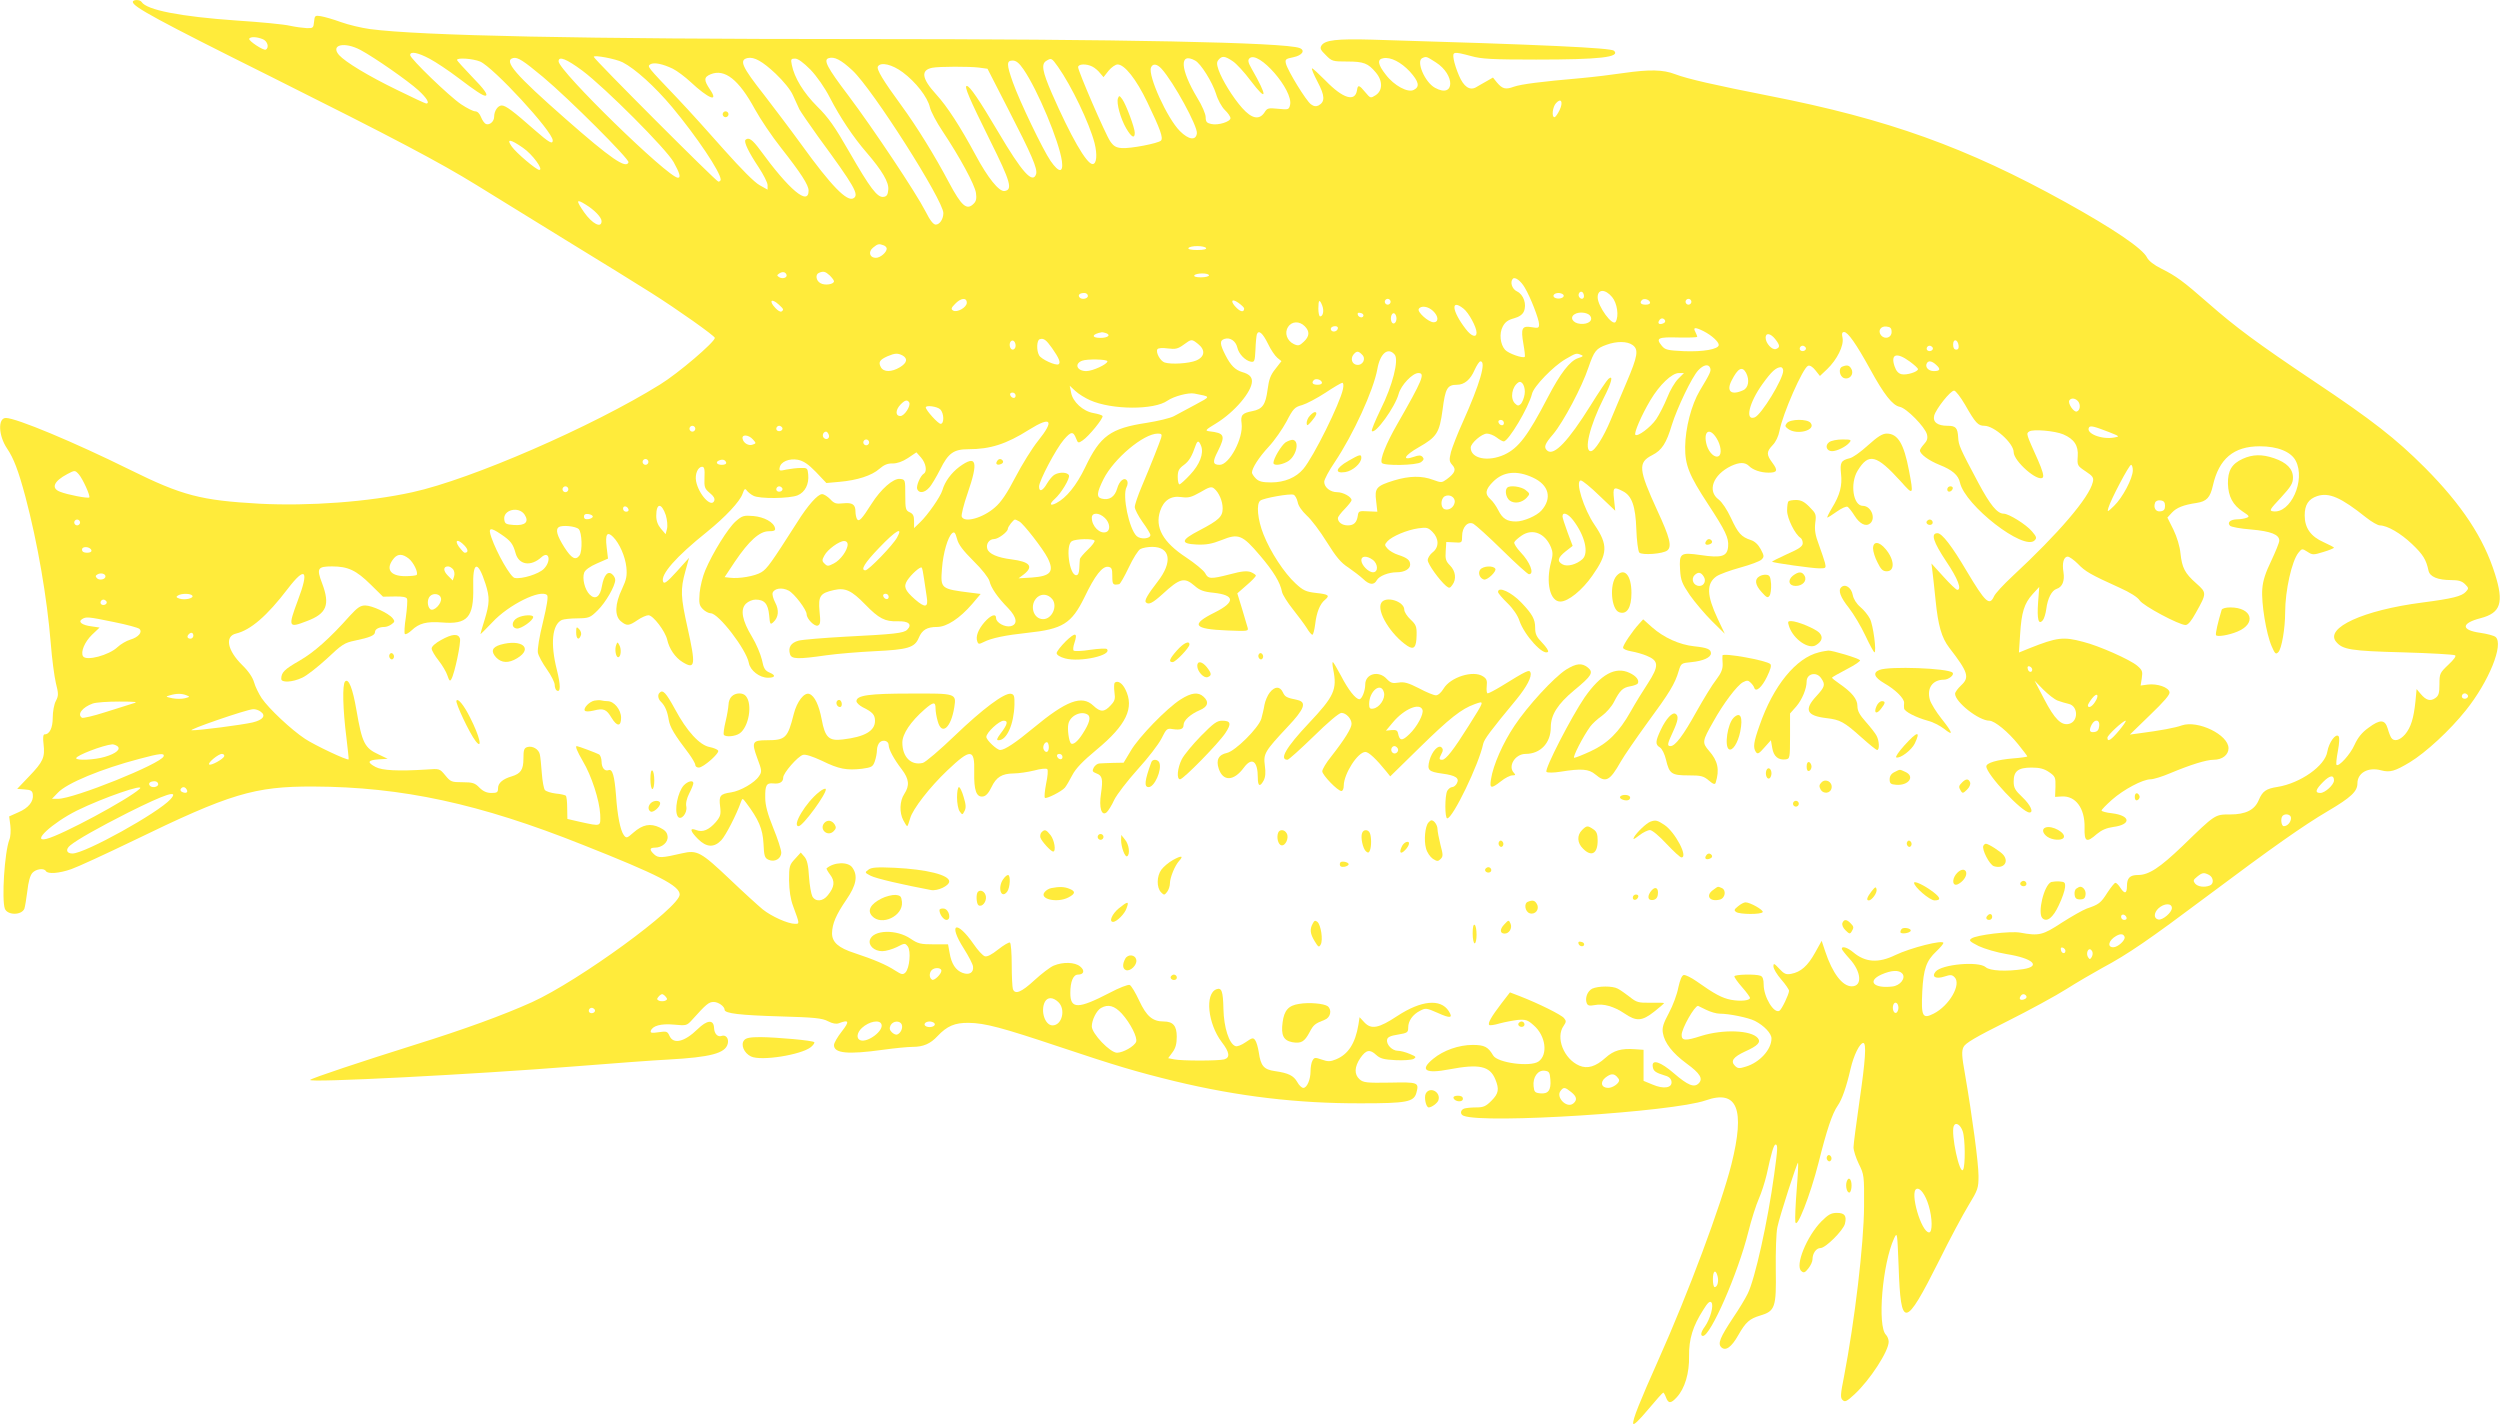 <?xml version="1.0" standalone="no"?>
<!DOCTYPE svg PUBLIC "-//W3C//DTD SVG 20010904//EN"
 "http://www.w3.org/TR/2001/REC-SVG-20010904/DTD/svg10.dtd">
<svg version="1.0" xmlns="http://www.w3.org/2000/svg"
 width="1280pt" height="730pt" viewBox="0 0 1280 730"
 preserveAspectRatio="xMidYMid meet">
<g transform="translate(0,730) scale(0.1,-0.1)"
fill="#ffeb3b" stroke="none">
<path d="M680 7290 c0 -24 124 -92 710 -384 634 -317 859 -436 1049 -553 58
-36 261 -161 451 -278 190 -116 390 -240 445 -275 133 -84 325 -220 325 -230
0 -21 -188 -182 -281 -239 -346 -215 -966 -485 -1267 -551 -226 -50 -530 -72
-783 -59 -301 17 -395 41 -664 174 -285 141 -582 265 -635 265 -42 0 -38 -91
6 -156 34 -50 58 -113 94 -247 63 -238 111 -518 130 -752 6 -77 18 -168 26
-202 14 -55 14 -65 0 -92 -9 -16 -16 -55 -16 -85 0 -53 -16 -86 -42 -86 -7 0
-9 -18 -5 -50 8 -68 -2 -90 -74 -165 l-61 -64 39 -3 c31 -2 39 -7 41 -26 5
-35 -22 -69 -74 -91 l-47 -21 6 -47 c3 -26 1 -58 -5 -72 -25 -65 -40 -308 -23
-354 14 -34 86 -34 100 1 3 9 10 50 15 90 5 46 14 80 26 93 18 20 59 26 69 9
10 -16 67 -12 130 10 32 11 173 76 314 144 500 243 623 280 926 279 453 -2
849 -87 1380 -299 384 -152 495 -209 495 -254 0 -66 -516 -442 -756 -551 -146
-66 -349 -140 -599 -218 -277 -87 -526 -170 -537 -180 -18 -16 839 28 1352 69
201 16 417 32 480 35 218 12 294 32 306 81 7 27 -10 48 -32 40 -19 -7 -37 11
-38 41 -2 44 -35 42 -85 -7 -67 -65 -123 -78 -143 -34 -11 24 -15 25 -56 19
-34 -5 -43 -4 -40 7 9 26 51 38 118 32 65 -6 66 -6 95 26 70 78 84 90 109 90
24 0 56 -23 56 -40 0 -19 81 -28 285 -34 176 -5 215 -9 245 -25 23 -12 42 -15
55 -10 52 20 56 10 15 -42 -22 -28 -40 -59 -40 -70 0 -42 70 -49 250 -24 58 8
127 15 153 15 54 0 91 16 127 55 49 52 89 69 160 68 83 -1 169 -24 465 -123
284 -95 394 -128 591 -176 324 -78 629 -114 953 -113 234 0 270 7 283 54 14
53 10 55 -135 52 -120 -2 -137 0 -156 17 -28 25 -27 63 4 109 30 43 49 46 82
15 20 -18 39 -23 98 -26 40 -2 81 1 92 6 16 10 14 12 -19 26 -21 9 -48 16 -61
16 -29 0 -60 32 -55 57 2 13 17 20 56 26 48 8 52 11 52 36 0 34 23 67 61 86
28 15 33 14 90 -11 66 -30 80 -27 56 10 -42 64 -141 54 -263 -26 -95 -63 -133
-70 -168 -33 l-25 27 -6 -39 c-16 -96 -53 -152 -115 -177 -29 -12 -41 -12 -73
-1 -34 12 -38 11 -47 -5 -6 -10 -10 -35 -10 -54 0 -43 -18 -86 -37 -86 -8 0
-22 13 -31 30 -19 33 -45 46 -115 56 -56 8 -72 26 -82 96 -4 26 -12 54 -19 63
-10 13 -15 12 -48 -11 -22 -15 -44 -24 -53 -20 -32 12 -59 95 -61 190 -2 91
-9 111 -36 101 -60 -23 -44 -176 27 -270 41 -53 44 -80 13 -89 -30 -8 -217 -8
-256 0 l-31 6 22 30 c16 21 22 44 22 80 0 56 -19 78 -67 78 -57 0 -88 27 -125
106 -19 41 -41 78 -49 81 -9 3 -55 -15 -102 -40 -162 -84 -202 -85 -202 -1 0
58 15 94 39 94 31 0 37 21 11 42 -27 22 -87 24 -135 4 -19 -8 -63 -42 -99 -75
-66 -61 -99 -75 -110 -45 -3 9 -6 65 -6 124 0 60 -4 111 -9 114 -5 3 -32 -13
-60 -35 -34 -27 -57 -39 -69 -35 -11 4 -36 31 -57 62 -88 127 -133 107 -50
-23 24 -38 46 -80 47 -92 4 -31 -20 -45 -54 -32 -35 13 -57 47 -66 102 l-8 44
-74 0 c-66 0 -80 3 -118 29 -72 49 -191 46 -208 -6 -9 -29 22 -58 63 -58 19 0
52 10 75 21 40 21 42 21 56 3 17 -24 9 -111 -12 -133 -13 -13 -20 -11 -53 10
-44 29 -110 57 -207 89 -84 27 -116 56 -116 102 1 49 21 95 73 171 51 74 61
123 31 165 -21 31 -94 29 -132 -4 -2 -1 6 -16 18 -32 26 -34 23 -63 -11 -105
-25 -33 -64 -36 -80 -6 -6 12 -14 57 -17 101 -3 57 -10 86 -23 101 l-19 22
-30 -33 c-28 -30 -30 -37 -30 -110 1 -52 7 -95 21 -132 34 -92 33 -90 10 -90
-37 0 -121 38 -166 74 -24 20 -99 88 -166 152 -151 143 -169 153 -247 135
-103 -24 -121 -25 -142 -6 -26 24 -25 35 3 35 37 0 69 28 65 58 -2 20 -13 32
-40 45 -48 23 -87 16 -135 -26 -33 -29 -36 -30 -49 -13 -18 25 -33 100 -40
204 -8 100 -18 136 -38 129 -20 -8 -36 13 -36 44 0 15 -6 31 -12 36 -12 7
-108 43 -115 43 -9 0 1 -25 31 -77 45 -75 85 -200 89 -272 2 -64 7 -63 -103
-39 l-65 15 -1 56 c0 31 -3 59 -7 63 -3 3 -26 9 -51 11 -25 3 -50 11 -56 18
-6 7 -13 46 -16 87 -3 40 -7 83 -10 95 -5 27 -38 46 -64 38 -17 -5 -20 -15
-20 -59 0 -57 -14 -77 -60 -91 -45 -13 -70 -34 -70 -60 0 -22 -5 -25 -34 -25
-23 0 -42 8 -61 27 -23 24 -35 28 -87 28 -56 0 -61 2 -88 35 -29 35 -29 35
-97 30 -143 -9 -227 -5 -260 13 -45 24 -41 35 15 39 l47 3 -46 22 c-72 33 -85
58 -114 227 -19 111 -40 165 -58 147 -15 -15 -12 -141 7 -291 7 -58 12 -106
11 -108 -6 -7 -173 72 -223 105 -71 47 -185 154 -222 208 -15 23 -33 59 -39
81 -7 25 -28 57 -61 89 -76 75 -90 147 -32 161 75 18 159 90 265 229 91 119
111 97 52 -59 -51 -137 -49 -143 46 -106 102 38 120 83 78 194 -29 76 -23 86
51 86 82 0 124 -20 198 -93 l63 -62 59 1 c41 1 61 -3 64 -12 3 -8 0 -50 -6
-94 -7 -43 -9 -83 -5 -86 4 -4 20 5 35 19 38 36 76 46 155 40 130 -11 163 26
160 179 -4 135 23 143 63 18 22 -69 21 -99 -5 -184 -12 -37 -21 -70 -21 -72 0
-3 27 25 61 60 83 90 248 171 280 139 7 -7 -1 -55 -21 -138 -19 -76 -29 -140
-26 -157 3 -16 24 -54 46 -85 22 -31 40 -67 40 -79 0 -13 5 -26 10 -29 21 -13
21 26 1 106 -34 134 -24 232 26 255 10 4 46 8 80 8 58 1 65 3 103 41 41 40 90
125 90 156 0 9 -7 22 -16 29 -22 19 -42 -5 -52 -60 -9 -56 -34 -73 -63 -44
-25 25 -39 82 -28 112 5 14 30 32 65 47 l57 25 -7 59 c-8 67 3 82 33 52 33
-33 62 -100 68 -155 4 -43 1 -62 -22 -111 -37 -77 -39 -139 -6 -166 30 -25 41
-24 85 6 20 14 46 25 56 25 24 0 86 -82 96 -125 10 -46 41 -92 79 -115 65 -40
68 -16 25 177 -35 157 -37 195 -11 288 l19 69 -63 -70 c-50 -55 -65 -66 -70
-52 -14 36 65 127 225 255 95 77 168 155 182 195 9 26 13 29 22 16 6 -8 21
-20 33 -26 30 -17 186 -15 227 2 38 16 59 57 54 107 -3 32 -5 34 -38 33 -19 0
-52 -4 -73 -8 -35 -8 -39 -7 -35 10 5 30 48 48 93 40 29 -6 53 -22 93 -63 l53
-56 67 6 c91 8 166 32 205 67 23 20 42 28 67 27 23 0 50 9 79 28 l43 29 24
-27 c25 -29 32 -71 14 -82 -18 -11 -40 -63 -34 -79 9 -23 37 -20 61 7 12 12
37 55 57 94 41 83 69 103 144 103 112 0 194 26 311 100 114 71 131 49 46 -57
-30 -37 -82 -121 -116 -186 -43 -83 -74 -129 -105 -155 -61 -54 -157 -81 -170
-47 -3 8 10 62 30 119 57 165 46 200 -42 136 -42 -32 -74 -75 -87 -120 -10
-34 -76 -128 -114 -164 l-31 -30 0 36 c0 27 -5 37 -22 45 -21 9 -23 17 -23 89
0 78 0 79 -27 82 -34 4 -98 -52 -146 -128 -50 -79 -64 -93 -74 -78 -4 7 -8 24
-8 39 0 36 -16 47 -63 42 -36 -4 -46 -1 -66 21 -14 14 -32 26 -42 26 -22 0
-73 -57 -128 -145 -131 -205 -153 -237 -183 -255 -33 -20 -114 -34 -161 -28
l-27 3 53 80 c72 106 126 155 173 155 28 0 35 4 32 16 -6 30 -55 57 -111 62
-49 4 -57 2 -91 -28 -39 -35 -117 -160 -155 -250 -13 -30 -26 -83 -29 -116 -4
-53 -2 -64 17 -83 11 -11 29 -21 40 -21 40 0 182 -185 195 -254 7 -39 55 -76
98 -76 37 0 42 12 9 26 -24 10 -31 21 -40 66 -7 29 -29 82 -51 118 -50 83 -61
139 -31 169 12 12 34 21 49 21 46 0 64 -21 70 -79 4 -49 6 -51 22 -36 26 24
30 61 9 100 -10 19 -16 41 -13 50 9 23 48 29 82 11 29 -15 92 -98 92 -121 0
-23 40 -64 57 -58 13 5 15 17 9 73 -7 79 3 93 74 109 58 13 90 -2 160 -74 70
-72 101 -88 166 -86 56 2 76 -16 49 -43 -18 -18 -64 -23 -320 -36 -109 -6
-216 -15 -236 -20 -40 -11 -55 -35 -44 -70 8 -25 40 -26 186 -5 57 8 169 17
249 21 168 8 203 18 224 68 17 41 42 56 94 56 49 0 116 44 179 117 l44 52 -48
6 c-158 20 -158 20 -150 125 6 80 30 161 52 180 11 9 16 4 25 -29 7 -29 31
-60 84 -113 45 -44 77 -86 82 -103 8 -35 41 -83 96 -139 45 -47 50 -83 13 -92
-29 -7 -75 18 -75 41 0 26 -27 16 -59 -20 -33 -38 -47 -75 -37 -100 5 -14 9
-14 33 -2 39 20 111 35 224 47 180 19 225 47 291 181 54 113 92 161 122 157
18 -3 21 -10 21 -48 0 -43 3 -47 35 -41 5 0 27 39 49 85 22 47 49 90 60 95 11
6 38 11 60 11 94 0 106 -78 28 -178 -51 -66 -69 -97 -60 -106 14 -14 34 -4 85
42 89 82 112 88 164 43 26 -23 46 -31 98 -36 109 -12 112 -47 7 -100 -127 -63
-112 -86 63 -93 103 -4 109 -4 104 14 -3 11 -16 54 -29 98 l-24 78 48 42 c26
22 47 44 47 49 0 4 -12 12 -26 18 -20 7 -46 5 -105 -11 -101 -26 -113 -25
-129 6 -8 14 -52 50 -97 80 -119 78 -161 154 -133 238 18 54 55 79 108 71 36
-5 50 -2 98 25 45 27 57 30 70 19 25 -20 44 -65 44 -102 0 -42 -19 -60 -118
-112 -97 -50 -100 -69 -15 -73 49 -2 77 3 128 23 86 35 106 27 196 -79 69 -81
104 -138 113 -187 3 -14 28 -54 56 -89 27 -34 59 -77 71 -96 11 -19 24 -34 28
-34 5 0 11 25 15 56 7 59 24 102 50 123 26 22 19 28 -45 35 -53 6 -67 13 -105
48 -59 54 -130 163 -165 252 -30 75 -38 157 -16 173 17 13 152 37 170 30 8 -3
17 -20 21 -37 3 -20 22 -46 46 -69 23 -20 69 -81 103 -136 48 -77 73 -107 111
-131 26 -18 60 -44 75 -58 32 -31 56 -33 70 -7 12 22 60 41 103 41 39 0 68 17
68 39 0 23 -15 35 -61 50 -20 6 -45 21 -54 31 -17 19 -17 21 -1 39 23 25 100
58 158 66 42 6 50 4 72 -18 34 -34 35 -79 1 -105 -14 -11 -25 -29 -25 -40 0
-20 60 -103 94 -132 16 -13 20 -12 32 5 22 29 17 71 -12 100 -21 21 -25 33
-22 73 l3 47 41 -2 c39 -3 40 -2 40 32 0 46 29 78 58 63 11 -6 78 -66 147
-134 69 -68 131 -124 137 -124 30 0 6 62 -43 113 -20 21 -34 44 -32 50 2 7 19
22 38 35 56 38 120 12 150 -60 10 -24 10 -40 1 -74 -29 -106 -6 -204 47 -204
40 0 112 58 164 133 79 112 81 157 11 260 -55 80 -101 227 -70 227 8 0 51 -35
95 -78 l81 -77 -6 57 c-7 64 -3 68 45 43 46 -23 65 -76 69 -195 2 -58 9 -111
15 -119 13 -15 123 -7 144 11 24 20 13 65 -52 205 -96 210 -100 245 -25 283
49 25 72 61 100 155 27 86 102 244 135 279 27 29 53 34 61 12 6 -15 0 -28 -53
-116 -43 -72 -74 -192 -75 -288 -1 -93 20 -145 117 -293 89 -136 107 -173 103
-217 -4 -51 -33 -60 -140 -44 -105 15 -111 10 -106 -75 3 -54 10 -71 50 -130
26 -37 77 -97 113 -133 l66 -65 -36 76 c-57 121 -59 181 -7 218 16 11 71 31
122 45 51 14 100 32 109 41 14 14 14 19 -4 53 -13 24 -31 41 -51 47 -48 16
-65 34 -101 112 -20 43 -46 82 -63 95 -60 44 -30 127 63 172 43 20 71 20 91 1
20 -21 61 -35 101 -35 45 0 49 11 20 50 -32 43 -31 57 1 91 16 16 30 46 35 73
16 87 120 323 146 333 9 4 24 -5 38 -23 l23 -29 37 35 c51 49 86 120 79 159
-5 23 -3 31 8 31 19 0 62 -61 133 -190 71 -130 115 -186 152 -193 35 -7 129
-103 139 -141 5 -20 1 -33 -15 -50 -11 -12 -21 -27 -21 -32 0 -19 45 -52 100
-74 66 -26 97 -53 105 -91 26 -117 327 -351 382 -296 12 12 11 18 -13 46 -29
35 -119 91 -145 91 -33 0 -69 44 -130 158 -95 178 -101 193 -103 231 -3 51
-12 61 -55 61 -51 0 -76 19 -68 52 9 34 83 128 102 128 8 0 33 -33 56 -72 54
-95 67 -108 99 -108 50 0 150 -89 150 -135 0 -46 124 -155 149 -130 7 7 -2 38
-25 90 -61 136 -61 135 -44 146 19 13 132 3 174 -15 56 -24 78 -58 74 -112 -3
-47 -2 -49 40 -77 38 -25 43 -33 37 -56 -18 -78 -174 -261 -412 -482 -45 -42
-88 -88 -94 -103 -23 -50 -44 -30 -139 129 -76 129 -127 195 -150 195 -36 0
-22 -44 45 -145 59 -87 81 -145 56 -145 -5 0 -37 30 -71 68 l-61 67 5 -40 c3
-22 10 -88 16 -147 13 -131 31 -193 70 -244 98 -127 105 -152 61 -193 -17 -16
-31 -35 -31 -43 0 -42 121 -138 176 -138 27 -1 95 -56 148 -122 25 -31 46 -59
46 -61 0 -2 -33 -7 -73 -10 -82 -7 -137 -23 -137 -41 0 -40 183 -236 221 -236
23 0 5 39 -36 78 -38 36 -45 48 -45 81 0 53 23 71 92 71 41 0 64 -6 89 -23 32
-22 34 -27 33 -75 l-2 -52 33 2 c72 5 120 -60 118 -159 -2 -74 10 -80 63 -33
24 20 49 31 84 36 93 12 90 58 -6 70 -30 3 -54 10 -54 14 0 5 24 29 53 55 60
53 158 105 198 105 15 0 60 14 100 31 105 44 186 69 223 69 44 0 76 25 76 59
0 69 -157 145 -239 117 -33 -12 -106 -26 -221 -41 l-45 -6 103 100 c72 69 103
105 100 117 -4 25 -63 45 -111 39 l-37 -5 6 38 c5 34 3 41 -24 64 -37 31 -196
102 -277 122 -101 27 -133 23 -274 -33 l-54 -22 6 93 c7 114 21 158 64 206
l34 37 -6 -80 c-6 -86 2 -117 24 -91 7 8 15 35 18 58 7 55 28 95 53 103 29 9
42 41 35 85 -8 47 1 80 22 80 8 0 32 -17 52 -37 37 -39 65 -55 213 -122 54
-24 93 -49 103 -65 18 -28 202 -126 235 -126 13 0 30 21 53 63 56 100 56 102
2 150 -59 52 -73 80 -81 154 -3 34 -18 84 -36 121 l-31 62 23 25 c24 26 59 40
127 50 51 8 69 27 83 89 31 137 106 201 240 201 92 0 160 -28 184 -74 52 -99
-26 -272 -116 -259 -21 3 -17 9 40 70 52 57 62 73 62 103 0 44 -32 77 -97 99
-61 21 -109 20 -160 -3 -57 -26 -77 -61 -76 -128 2 -65 25 -109 77 -143 32
-21 35 -25 19 -31 -10 -4 -32 -8 -50 -8 -35 -1 -51 -17 -35 -33 6 -6 54 -15
108 -19 101 -9 144 -26 144 -57 0 -10 -19 -56 -41 -103 -29 -60 -43 -101 -46
-144 -6 -72 20 -230 48 -294 17 -39 21 -43 34 -30 17 17 35 121 35 204 0 111
34 263 68 305 18 22 19 22 46 5 26 -17 30 -17 82 -1 30 9 54 19 54 22 0 2 -24
15 -53 28 -66 29 -97 73 -97 137 0 54 19 84 64 99 61 20 122 -7 251 -110 28
-22 59 -40 70 -40 39 -1 106 -40 164 -95 57 -54 73 -80 85 -137 7 -31 47 -48
117 -48 36 0 54 -5 70 -21 19 -19 20 -22 4 -39 -21 -23 -69 -35 -223 -55 -302
-39 -500 -130 -441 -201 33 -40 75 -47 341 -54 141 -4 261 -11 268 -15 7 -4
-6 -22 -35 -49 -43 -41 -45 -45 -45 -99 0 -46 -4 -59 -21 -71 -26 -18 -47 -12
-75 21 l-21 25 -6 -64 c-9 -86 -23 -132 -53 -168 -27 -31 -57 -39 -71 -17 -4
6 -13 28 -18 47 -14 47 -39 48 -98 4 -35 -25 -55 -51 -72 -88 -21 -48 -81
-114 -92 -102 -3 3 0 35 7 71 8 44 9 70 3 76 -15 15 -49 -33 -57 -79 -11 -73
-138 -162 -255 -181 -59 -9 -77 -22 -96 -67 -21 -51 -67 -74 -147 -74 -78 0
-75 2 -243 -161 -117 -112 -173 -149 -228 -149 -42 0 -57 -15 -57 -57 0 -39
-12 -42 -34 -8 -9 14 -20 25 -25 25 -5 0 -23 -23 -41 -50 -34 -54 -44 -61
-106 -82 -21 -8 -79 -41 -129 -73 -96 -63 -115 -68 -212 -50 -50 9 -225 -12
-249 -30 -15 -10 -10 -15 37 -39 30 -14 94 -33 143 -41 133 -21 179 -62 85
-77 -88 -13 -171 -9 -192 10 -36 32 -226 15 -257 -23 -22 -27 2 -39 45 -25 31
10 39 10 52 -3 37 -36 -26 -146 -107 -187 -57 -29 -64 -14 -58 113 6 117 21
158 72 206 20 19 36 38 36 43 0 18 -169 -25 -246 -62 -86 -42 -153 -38 -215
14 -30 25 -59 34 -59 18 0 -4 18 -27 39 -50 61 -66 68 -142 12 -142 -48 0 -99
67 -136 179 l-18 54 -34 -61 c-37 -67 -73 -99 -122 -108 -26 -5 -36 -1 -61 26
-26 28 -30 30 -30 12 0 -12 18 -42 40 -67 22 -25 40 -52 40 -58 -1 -19 -37
-94 -49 -102 -28 -17 -81 70 -81 134 0 26 -5 41 -16 45 -25 10 -134 7 -134 -3
0 -6 18 -31 40 -56 22 -25 40 -50 40 -54 0 -14 -48 -19 -97 -10 -46 9 -84 29
-177 95 -27 19 -56 33 -65 32 -10 -2 -19 -24 -28 -64 -6 -34 -28 -93 -48 -130
-29 -54 -36 -76 -31 -103 8 -50 49 -103 121 -156 70 -51 86 -78 62 -102 -23
-23 -55 -10 -127 52 -68 59 -114 74 -108 34 3 -23 14 -31 63 -46 20 -5 31 -16
33 -30 5 -33 -39 -41 -97 -16 l-46 19 0 79 0 80 -45 3 c-69 5 -108 -6 -150
-44 -50 -45 -92 -58 -134 -40 -79 34 -123 144 -80 204 13 19 14 25 2 39 -13
17 -130 75 -225 112 l-52 20 -44 -57 c-51 -67 -71 -101 -62 -110 3 -3 27 0 53
8 26 7 68 15 93 18 41 3 51 0 82 -28 61 -53 74 -150 24 -185 -42 -29 -210 -7
-232 31 -26 44 -44 54 -105 54 -71 0 -150 -28 -202 -71 -71 -58 -41 -78 83
-54 153 29 207 17 235 -51 21 -51 17 -73 -20 -110 -29 -29 -41 -34 -79 -34
-25 0 -52 -3 -61 -6 -20 -8 -21 -30 -2 -37 108 -42 1071 20 1239 79 162 57
203 -43 132 -327 -53 -210 -221 -660 -375 -1004 -95 -213 -132 -305 -128 -324
2 -10 29 16 76 72 40 48 75 87 78 87 2 0 9 -11 14 -25 12 -32 25 -32 55 1 41
44 65 124 63 211 -1 87 19 153 73 237 22 36 33 46 41 38 14 -14 -5 -84 -33
-124 -21 -28 -24 -48 -10 -48 39 0 179 319 232 531 16 65 41 142 54 171 13 29
31 85 40 123 25 116 37 155 46 155 12 0 11 -22 -7 -152 -33 -243 -99 -539
-136 -612 -11 -23 -44 -78 -74 -122 -68 -103 -80 -133 -61 -152 22 -21 52 0
87 62 38 67 58 84 111 100 78 23 84 42 81 235 -1 93 2 190 8 217 12 59 102
336 106 331 2 -2 -1 -65 -7 -139 -6 -75 -9 -148 -7 -163 5 -47 76 133 119 302
42 168 70 252 98 292 22 31 45 97 66 189 16 69 47 132 65 132 17 0 11 -89 -20
-301 -16 -112 -30 -217 -30 -233 0 -16 12 -54 27 -85 27 -54 28 -61 27 -216
-1 -195 -48 -589 -103 -875 -18 -89 -19 -107 -7 -118 12 -12 21 -8 61 29 79
73 175 221 175 269 0 12 -6 28 -14 36 -45 45 -18 365 42 494 16 34 16 31 23
-145 11 -321 32 -318 207 30 54 110 123 238 151 284 48 79 51 88 51 150 0 66
-32 305 -69 520 -17 94 -18 119 -8 140 9 20 62 51 222 131 116 58 253 133 305
166 52 33 136 82 185 109 131 70 237 143 540 370 326 244 489 359 615 433 117
69 150 100 150 141 0 54 55 85 121 67 46 -12 70 -5 147 41 82 50 205 163 287
266 118 147 196 339 152 376 -9 7 -44 16 -78 21 -100 14 -99 49 2 75 103 27
120 79 73 227 -57 183 -170 354 -359 544 -147 147 -269 243 -569 443 -291 195
-401 277 -540 399 -130 114 -165 139 -239 176 -39 19 -66 41 -74 57 -22 46
-171 147 -418 284 -508 281 -907 425 -1520 545 -274 54 -415 86 -478 110 -62
24 -132 25 -265 6 -53 -8 -151 -20 -217 -26 -207 -18 -306 -31 -344 -44 -43
-16 -59 -11 -87 22 l-20 25 -33 -19 c-19 -11 -43 -24 -54 -31 -32 -18 -63 3
-87 60 -12 27 -24 65 -27 83 -7 41 -2 41 89 17 52 -15 108 -18 333 -18 326 0
432 12 399 45 -15 15 -354 31 -1239 57 -181 5 -241 -2 -259 -30 -9 -14 -5 -23
22 -49 31 -32 36 -33 110 -33 84 0 107 -9 146 -56 36 -42 36 -92 0 -116 -27
-17 -27 -17 -54 15 -31 38 -38 39 -42 11 -9 -63 -72 -44 -161 48 -34 34 -65
63 -69 63 -5 0 8 -31 28 -69 38 -72 39 -102 5 -121 -13 -6 -24 -5 -39 6 -24
17 -118 170 -128 208 -5 22 -2 25 38 33 45 9 63 35 32 47 -74 29 -917 46
-2264 46 -1406 0 -2236 17 -2495 51 -44 6 -111 22 -150 36 -38 14 -84 27 -102
30 -30 5 -32 3 -35 -28 -3 -32 -5 -34 -38 -33 -19 1 -57 6 -85 12 -27 7 -151
19 -275 27 -287 20 -460 54 -485 95 -8 13 -45 13 -45 0z m664 -190 c25 -9 36
-43 17 -54 -11 -7 -91 46 -85 56 7 11 37 10 68 -2z m502 -56 c71 -38 242 -157
297 -207 43 -40 59 -67 39 -67 -4 0 -71 31 -150 70 -148 72 -263 142 -296 178
-46 53 27 70 110 26z m354 -45 c32 -17 98 -61 148 -99 84 -64 124 -90 136 -90
19 0 -3 32 -69 99 -41 43 -75 80 -75 84 0 13 81 7 118 -8 68 -29 372 -358 372
-404 0 -22 -20 -10 -91 52 -111 98 -150 127 -170 127 -20 0 -39 -28 -39 -58 0
-24 -23 -44 -42 -37 -7 3 -19 19 -25 35 -7 18 -18 30 -30 30 -10 0 -42 16 -72
36 -61 41 -261 234 -261 252 0 21 40 13 100 -19z m580 -93 c135 -113 443 -421
438 -437 -12 -35 -90 18 -323 223 -256 225 -320 298 -267 311 23 5 51 -13 152
-97z m408 75 c64 -33 164 -123 253 -229 125 -150 249 -334 249 -372 0 -5 -6
-10 -12 -10 -11 0 -638 628 -638 639 0 11 112 -10 148 -28z m783 -58 c40 -38
77 -83 89 -111 12 -26 27 -58 33 -72 7 -13 50 -76 96 -140 187 -255 211 -297
181 -315 -33 -20 -114 63 -267 275 -58 80 -144 193 -190 253 -115 146 -130
180 -85 190 33 7 76 -17 143 -80z m394 16 c103 -96 465 -665 465 -730 0 -31
-19 -59 -39 -59 -12 0 -29 21 -52 67 -49 96 -267 423 -397 596 -107 141 -127
180 -100 189 29 10 64 -8 123 -63z m1946 48 c19 -12 61 -58 93 -101 85 -112
87 -82 5 61 -19 33 -21 45 -12 54 45 45 227 -164 208 -239 -6 -24 -9 -24 -61
-19 -50 5 -56 4 -70 -19 -27 -40 -65 -32 -114 23 -48 54 -102 142 -121 195
-10 30 -10 40 0 52 18 21 32 20 72 -7z m907 -53 c46 -51 53 -78 21 -94 -30
-17 -102 22 -144 78 -41 52 -45 79 -12 84 37 7 90 -20 135 -68z m133 47 c101
-64 98 -186 -3 -131 -53 28 -100 139 -65 153 20 9 21 8 68 -22z m-4369 -43
c116 -87 428 -399 467 -468 31 -56 38 -80 22 -80 -50 0 -611 547 -611 596 0
29 41 12 122 -48z m1168 5 c33 -35 73 -92 99 -143 52 -101 121 -204 187 -280
81 -94 116 -154 112 -191 -2 -26 -8 -35 -24 -37 -32 -5 -69 45 -175 229 -75
131 -108 178 -165 234 -70 70 -117 147 -130 213 -6 29 -4 32 17 32 15 0 42
-20 79 -57z m1267 15 c69 -98 160 -287 187 -390 15 -60 11 -108 -10 -108 -31
0 -112 142 -208 361 -50 115 -56 152 -28 168 25 15 26 15 59 -31z m702 32 c29
-15 88 -110 107 -170 9 -31 29 -67 45 -83 16 -15 29 -34 29 -42 0 -18 -63 -38
-98 -30 -23 5 -29 11 -29 35 0 16 -18 59 -43 99 -88 147 -93 236 -11 191z
m-878 -46 c72 -105 182 -368 196 -469 8 -61 -15 -61 -58 1 -40 58 -159 306
-193 402 -33 93 -33 112 -1 112 17 0 33 -12 56 -46z m-1796 4 c22 -11 63 -42
90 -67 93 -87 147 -108 100 -39 -32 48 -32 63 4 78 72 29 144 -28 226 -179 28
-51 88 -140 134 -198 102 -130 141 -190 141 -219 0 -80 -99 3 -249 209 -39 53
-58 66 -74 51 -10 -10 17 -65 67 -140 25 -38 46 -79 46 -92 l0 -23 -41 23
c-26 14 -95 84 -178 177 -75 85 -183 205 -241 266 -160 168 -157 164 -140 176
19 11 63 2 115 -23z m1177 -18 c67 -50 127 -127 139 -179 5 -22 34 -77 65
-123 88 -132 165 -274 171 -316 4 -28 1 -43 -12 -55 -35 -36 -62 -12 -126 108
-73 138 -165 287 -244 395 -93 127 -129 186 -120 200 15 24 73 10 127 -30z
m971 29 c12 -6 30 -21 39 -33 l18 -21 26 33 c14 17 35 32 46 32 36 0 96 -76
152 -193 67 -139 83 -184 70 -197 -14 -14 -158 -42 -201 -38 -29 2 -42 10 -59
35 -25 37 -164 358 -164 379 0 17 42 19 73 3z m354 -11 c61 -67 186 -295 181
-331 -5 -38 -42 -33 -87 12 -65 65 -164 283 -148 325 9 22 30 20 54 -6z m-935
6 l44 -6 106 -207 c120 -233 151 -305 143 -332 -17 -53 -72 8 -194 215 -97
164 -146 236 -161 236 -15 0 12 -63 119 -279 106 -213 117 -253 74 -259 -28
-4 -86 68 -149 186 -76 141 -144 247 -201 309 -74 81 -80 124 -20 136 36 7
191 7 239 1z m2973 -218 c-10 -20 -21 -36 -26 -36 -16 0 -10 53 8 72 26 29 38
6 18 -36z m-5307 -193 c48 -33 107 -113 83 -113 -15 0 -118 87 -141 120 -29
41 -8 39 58 -7z m320 -290 c46 -28 82 -66 82 -85 0 -39 -48 -14 -90 46 -42 61
-40 69 8 39z m1526 -209 c9 -3 16 -11 16 -17 0 -19 -33 -47 -55 -47 -33 0 -41
31 -15 52 24 20 31 21 54 12z m1651 -14 c4 -6 -13 -10 -45 -10 -32 0 -49 4
-45 10 3 6 24 10 45 10 21 0 42 -4 45 -10z m-2148 -137 c5 -15 -21 -23 -38
-12 -12 8 -12 10 1 19 17 11 32 8 37 -7z m221 -3 c12 -12 22 -25 22 -30 0 -16
-47 -23 -69 -10 -23 12 -28 45 -8 53 23 10 33 7 55 -13z m1942 0 c0 -5 -18
-10 -41 -10 -24 0 -38 4 -34 10 3 6 22 10 41 10 19 0 34 -4 34 -10z m1617 -63
c29 -48 73 -162 73 -187 0 -20 -4 -21 -39 -15 -49 8 -55 -6 -41 -87 6 -33 9
-62 7 -65 -10 -9 -84 17 -101 36 -25 28 -31 83 -12 119 12 23 27 34 57 42 26
7 44 19 51 35 16 36 -1 87 -35 103 -26 12 -37 49 -21 65 11 11 41 -11 61 -46z
m303 -43 c0 -16 -16 -19 -25 -4 -8 13 4 32 16 25 5 -4 9 -13 9 -21z m144 -5
c26 -31 36 -98 18 -127 -16 -24 -92 80 -92 126 0 43 39 43 74 1z m-2684 6 c0
-16 -35 -21 -44 -6 -8 12 4 21 26 21 10 0 18 -7 18 -15z m2435 5 c8 -13 -20
-24 -41 -16 -20 8 -9 26 16 26 10 0 22 -5 25 -10z m-3055 -40 c0 -24 -50 -52
-70 -40 -12 7 -10 14 10 34 29 31 60 34 60 6z m1420 -29 c0 -20 -16 -19 -37 1
-35 33 -30 54 7 28 17 -12 30 -25 30 -29z m750 34 c0 -8 -7 -15 -15 -15 -8 0
-15 7 -15 15 0 8 7 15 15 15 8 0 15 -7 15 -15z m1328 -2 c2 -8 -6 -13 -22 -13
-25 0 -33 10 -19 24 10 10 36 3 41 -11z m212 2 c0 -8 -7 -15 -15 -15 -8 0 -15
7 -15 15 0 8 7 15 15 15 8 0 15 -7 15 -15z m-4672 -15 c25 -23 26 -26 13 -35
-6 -3 -19 5 -30 17 -37 38 -22 54 17 18z m2782 -5 c10 -26 4 -55 -11 -55 -5 0
-9 18 -9 40 0 46 6 51 20 15z m723 -15 c27 -21 67 -95 67 -123 0 -28 -27 -19
-55 18 -72 93 -79 158 -12 105z m-156 -12 c29 -27 30 -58 3 -58 -26 0 -85 53
-76 68 11 19 48 14 73 -10z m-356 -23 c-1 -15 -24 -12 -29 3 -3 9 2 13 12 10
10 -1 17 -7 17 -13z m169 -15 c0 -25 -18 -36 -26 -16 -8 21 3 49 16 41 5 -3
10 -15 10 -25z m990 15 c20 -24 -6 -47 -49 -43 -38 3 -56 33 -29 49 21 14 64
10 78 -6z m385 -25 c3 -6 -1 -13 -10 -16 -19 -8 -30 0 -20 15 8 14 22 14 30 1z
m-1845 -30 c27 -27 25 -52 -5 -80 -21 -20 -28 -22 -50 -12 -36 17 -50 58 -30
88 19 30 58 31 85 4z m170 -9 c0 -14 -18 -23 -30 -16 -6 4 -8 11 -5 16 8 12
35 12 35 0z m2835 -21 c0 -29 -34 -40 -54 -17 -18 23 -2 49 28 45 20 -2 26 -8
26 -28z m-962 4 c41 -21 77 -54 77 -70 0 -22 -80 -36 -179 -32 -84 4 -96 7
-113 28 -32 39 -19 45 86 42 53 -1 96 0 96 4 0 3 -5 14 -10 25 -13 24 -1 25
43 3z m-3059 -10 c25 -10 8 -24 -30 -24 -49 0 -44 20 8 29 3 0 13 -2 22 -5z
m828 -54 c14 -30 36 -62 48 -72 l21 -17 -31 -40 c-25 -31 -33 -53 -40 -106
-10 -77 -26 -100 -78 -110 -52 -10 -61 -20 -55 -63 10 -75 -63 -212 -112 -212
-36 0 -38 15 -10 69 41 82 35 94 -45 103 -22 3 -17 8 36 40 95 58 184 163 184
216 0 23 -15 37 -50 47 -36 11 -59 34 -86 87 -29 57 -30 75 -4 83 28 9 57 -11
65 -44 7 -33 41 -68 70 -73 18 -3 20 3 23 62 1 36 5 71 7 78 9 25 30 7 57 -48z
m2597 24 c25 -32 26 -43 4 -51 -19 -7 -53 29 -53 58 0 27 25 23 49 -7z m-3702
-47 c35 -50 45 -74 33 -82 -14 -9 -90 26 -100 46 -14 25 -12 77 3 82 20 7 33
-2 64 -46z m-187 12 c0 -10 -7 -19 -15 -19 -15 0 -21 31 -9 43 11 10 24 -3 24
-24z m934 10 c39 -31 35 -66 -10 -85 -36 -15 -127 -21 -161 -10 -22 7 -47 52
-37 68 4 6 25 8 53 4 40 -5 52 -2 81 19 41 30 41 30 74 4z m3894 -7 c2 -15 -2
-22 -12 -22 -11 0 -16 9 -16 26 0 31 23 28 28 -4z m-1670 2 c33 -23 28 -56
-31 -194 -29 -69 -66 -155 -81 -192 -36 -86 -81 -158 -101 -158 -37 0 -6 129
65 270 42 82 52 123 25 100 -8 -7 -50 -69 -92 -137 -113 -181 -186 -258 -220
-231 -21 17 -15 34 30 86 51 61 147 241 180 341 29 84 39 97 93 116 52 19 105
18 132 -1z m887 -13 c7 -12 -12 -24 -25 -16 -11 7 -4 25 10 25 5 0 11 -4 15
-9z m650 0 c7 -12 -12 -24 -25 -16 -11 7 -4 25 10 25 5 0 11 -4 15 -9z m-2921
-37 c22 -21 3 -56 -27 -52 -25 3 -34 32 -17 53 16 19 25 19 44 -1z m167 0 c22
-27 -11 -158 -72 -280 -28 -58 -49 -108 -45 -111 17 -18 119 123 137 190 12
45 71 107 101 107 36 0 23 -33 -110 -265 -55 -96 -88 -178 -77 -195 10 -16
178 -13 201 4 14 11 16 17 7 27 -9 9 -19 9 -44 0 -64 -22 -49 7 25 49 93 53
106 74 122 192 14 110 24 128 74 128 38 0 69 27 90 76 11 24 24 44 30 44 31 0
-3 -116 -90 -310 -27 -59 -54 -129 -61 -154 -10 -41 -9 -49 7 -67 21 -23 14
-41 -29 -73 -25 -18 -28 -18 -69 -3 -58 22 -122 21 -201 -3 -90 -28 -100 -39
-91 -106 l6 -54 -48 2 c-45 3 -49 1 -52 -22 -5 -35 -20 -50 -51 -50 -29 0 -51
16 -51 37 0 7 16 28 35 47 19 20 35 40 35 45 0 17 -43 41 -74 41 -35 0 -66 25
-66 53 0 12 24 57 54 101 95 142 198 367 218 476 14 81 55 115 89 74z m-2520
-4 c28 -16 23 -38 -13 -60 -43 -26 -84 -26 -98 0 -14 26 -6 38 34 56 38 16 52
17 77 4z m3474 3 c14 -5 10 -9 -16 -17 -41 -14 -90 -77 -154 -200 -103 -198
-150 -260 -223 -294 -84 -38 -172 -20 -172 36 0 23 57 72 83 72 13 0 36 -9 50
-20 14 -11 30 -20 36 -20 24 0 128 174 145 244 9 38 109 141 171 177 55 32 56
32 80 22z m1683 -34 c23 -17 42 -34 42 -39 0 -14 -59 -32 -84 -26 -17 4 -28
17 -36 41 -21 63 11 73 78 24z m-4108 1 c0 -15 -76 -50 -108 -50 -48 0 -63 37
-22 53 26 10 130 8 130 -3z m4242 -17 c26 -23 22 -33 -11 -33 -28 0 -47 22
-35 41 8 14 25 11 46 -8z m-782 -31 c0 -43 -112 -226 -146 -239 -51 -19 -29
75 40 171 46 64 69 85 94 86 6 0 12 -8 12 -18z m-190 -11 c19 -37 12 -77 -15
-89 -61 -28 -88 -6 -59 50 32 63 54 75 74 39z m-348 -31 c-16 -16 -42 -59 -56
-96 -15 -37 -40 -86 -56 -110 -29 -42 -96 -92 -107 -80 -8 8 31 100 77 177 47
79 110 139 146 139 l26 0 -30 -30z m-1824 -17 c2 -8 -6 -13 -22 -13 -25 0 -33
10 -19 24 10 10 36 3 41 -11z m1038 -62 c-3 -19 -12 -41 -19 -49 -12 -11 -17
-11 -31 3 -25 26 -15 85 18 107 19 13 38 -24 32 -61z m-930 27 c-15 -73 -150
-346 -203 -409 -37 -44 -96 -69 -165 -69 -45 0 -63 5 -78 20 -11 11 -20 25
-20 30 0 23 35 78 86 133 29 31 70 90 91 129 34 66 42 74 80 84 23 7 76 35
119 63 42 28 81 51 87 51 5 0 7 -13 3 -32z m-1295 -57 c111 -50 329 -51 397
-2 32 22 107 42 137 36 87 -17 86 -13 5 -57 -41 -22 -91 -49 -110 -59 -19 -10
-82 -25 -139 -34 -185 -28 -238 -66 -315 -228 -45 -93 -96 -156 -148 -183 -33
-17 -37 -5 -8 21 34 30 79 106 73 121 -6 16 -46 19 -73 4 -10 -5 -27 -25 -39
-45 -22 -39 -41 -46 -41 -16 0 29 87 194 127 240 37 43 48 44 63 5 9 -23 11
-24 33 -9 31 20 108 115 102 125 -3 5 -24 11 -46 15 -54 9 -107 58 -115 105
l-7 35 29 -27 c16 -15 50 -36 75 -47z m-381 23 c0 -17 -22 -14 -28 4 -2 7 3
12 12 12 9 0 16 -7 16 -16z m5440 -29 c14 -17 10 -47 -7 -52 -15 -5 -47 42
-38 57 9 14 31 12 45 -5z m-5985 -5 c10 -17 -24 -70 -45 -70 -26 0 -26 30 0
58 23 24 35 27 45 12z m159 -36 c20 -20 21 -74 2 -74 -13 0 -76 70 -76 84 0
13 59 5 74 -10z m2886 -70 c0 -17 -22 -14 -28 4 -2 7 3 12 12 12 9 0 16 -7 16
-16z m-4140 -29 c0 -8 -7 -15 -15 -15 -8 0 -15 7 -15 15 0 8 7 15 15 15 8 0
15 -7 15 -15z m445 6 c7 -12 -12 -24 -25 -16 -11 7 -4 25 10 25 5 0 11 -4 15
-9z m6795 -24 c53 -21 54 -22 25 -27 -64 -12 -148 21 -129 52 7 10 27 5 104
-25z m-6557 -12 c8 -18 -11 -31 -25 -17 -11 11 -3 32 12 32 4 0 10 -7 13 -15z
m4546 -19 c22 -35 28 -81 11 -91 -19 -12 -49 16 -61 54 -21 72 13 97 50 37z
m-2844 2 c-9 -27 -49 -130 -99 -248 -20 -47 -36 -94 -36 -106 0 -11 18 -46 40
-77 22 -30 40 -60 40 -66 0 -20 -50 -24 -70 -6 -39 36 -75 208 -52 251 6 11 7
26 3 32 -13 22 -40 1 -51 -39 -12 -43 -41 -62 -79 -52 -28 7 -26 29 9 100 53
105 205 233 278 233 20 0 22 -4 17 -22z m-2090 -8 c17 -19 17 -20 0 -26 -21
-9 -49 7 -53 30 -5 23 31 21 53 -4z m595 -15 c0 -8 -7 -15 -15 -15 -8 0 -15 7
-15 15 0 8 7 15 15 15 8 0 15 -7 15 -15z m1700 -19 c14 -38 -7 -94 -57 -147
-25 -27 -50 -49 -54 -49 -5 0 -9 17 -9 38 0 31 6 43 31 61 27 20 41 43 62 104
9 23 16 21 27 -7z m-2830 -81 c0 -8 -7 -15 -15 -15 -8 0 -15 7 -15 15 0 8 7
15 15 15 8 0 15 -7 15 -15z m398 -3 c2 -7 -7 -12 -22 -12 -27 0 -35 15 -13 23
17 7 30 3 35 -11z m7202 -40 c0 -41 -53 -141 -96 -182 -34 -33 -36 -33 -29
-10 12 42 106 220 116 220 5 0 9 -13 9 -28z m-7313 -37 c-2 -50 1 -57 27 -79
20 -16 27 -28 23 -40 -15 -38 -80 33 -93 100 -7 36 9 74 31 74 11 0 14 -12 12
-55z m-3204 17 c20 -22 61 -112 54 -119 -7 -6 -112 14 -149 29 -48 18 -33 54
37 91 38 20 39 20 58 -1z m7445 -17 c83 -38 100 -106 44 -169 -24 -27 -91 -56
-130 -56 -46 0 -69 14 -91 58 -10 20 -28 46 -40 56 -30 27 -26 50 14 90 52 52
121 59 203 21z m-4938 -60 c0 -8 -7 -15 -15 -15 -8 0 -15 7 -15 15 0 8 7 15
15 15 8 0 15 -7 15 -15z m1095 6 c7 -12 -12 -24 -25 -16 -11 7 -4 25 10 25 5
0 11 -4 15 -9z m3443 -73 c-4 -26 -30 -43 -52 -35 -21 8 -21 53 1 66 25 13 55
-5 51 -31z m3637 -18 c0 -18 -6 -26 -23 -28 -24 -4 -38 18 -28 44 3 9 15 14
28 12 17 -2 23 -10 23 -28z m-7867 -18 c2 -7 -3 -12 -12 -12 -9 0 -16 7 -16
16 0 17 22 14 28 -4z m191 -30 c7 -24 10 -54 6 -70 l-7 -27 -24 28 c-16 19
-24 40 -24 66 0 67 27 68 49 3z m-723 3 c24 -37 4 -57 -55 -53 -40 3 -46 6
-49 27 -8 51 74 71 104 26z m349 -10 c0 -5 -10 -11 -22 -13 -16 -2 -23 2 -23
13 0 11 7 15 23 13 12 -2 22 -7 22 -13z m2622 -7 c26 -25 30 -63 7 -72 -32
-12 -74 29 -74 73 0 28 37 28 67 -1z m2397 -11 c61 -79 82 -169 48 -200 -30
-27 -77 -40 -101 -27 -30 16 -26 34 15 67 l36 28 -26 69 c-14 38 -26 75 -26
82 0 25 28 15 54 -19z m-7644 -12 c0 -8 -7 -15 -15 -15 -8 0 -15 7 -15 15 0 8
7 15 15 15 8 0 15 -7 15 -15z m4809 5 c21 -11 122 -141 145 -187 35 -70 16
-93 -81 -100 l-68 -4 28 21 c50 40 30 64 -64 76 -72 9 -116 28 -124 54 -8 25
10 50 35 50 21 0 70 37 70 52 0 11 29 48 37 48 2 0 12 -4 22 -10z m-2256 -39
c17 -17 20 -113 4 -135 -20 -27 -41 -15 -77 41 -38 60 -47 92 -29 104 17 12
87 5 102 -10z m-397 -27 c49 -33 61 -49 74 -97 17 -60 78 -69 132 -20 40 36
52 -20 12 -60 -26 -26 -112 -53 -149 -46 -21 4 -91 126 -119 207 -18 51 -7 55
50 16z m2027 -16 c-21 -39 -146 -168 -162 -168 -27 0 -5 37 70 115 86 90 125
112 92 53z m1011 -16 c3 -5 -13 -26 -34 -46 -22 -21 -41 -43 -41 -49 -1 -7 -2
-28 -3 -47 -1 -24 -6 -35 -16 -35 -35 0 -56 155 -22 174 21 13 109 14 116 3z
m-3226 -25 c20 -21 21 -37 1 -37 -4 0 -17 14 -29 30 -26 37 -5 42 28 7z m1962
6 c0 -30 -37 -81 -71 -98 -29 -15 -33 -15 -47 -1 -14 13 -14 19 -1 42 16 31
76 74 101 74 11 0 18 -7 18 -17z m-3872 -30 c2 -8 -6 -13 -22 -13 -17 0 -26 5
-26 16 0 19 41 16 48 -3z m1625 -43 c25 -20 50 -73 40 -84 -4 -3 -30 -6 -58
-6 -80 0 -103 39 -57 93 20 22 43 22 75 -3z m4935 -6 c28 -20 30 -64 2 -64
-24 0 -60 37 -60 62 0 22 28 24 58 2z m-4708 -49 c6 -8 9 -23 5 -36 l-7 -21
-25 25 c-25 25 -24 47 1 47 8 0 19 -7 26 -15z m2411 -48 c4 -29 11 -71 14 -94
9 -54 -8 -57 -60 -12 -52 46 -60 65 -40 97 20 31 67 73 74 66 3 -2 8 -28 12
-57z m-4191 12 c0 -16 -31 -22 -43 -10 -9 9 -9 14 2 20 16 10 41 4 41 -10z
m8183 -1 c14 -21 2 -48 -22 -48 -30 0 -45 34 -25 55 18 18 33 16 47 -7z
m-7738 -98 c8 -13 -38 -24 -66 -15 -17 6 -19 9 -8 16 19 12 66 11 74 -1z
m1273 -13 c5 -27 -37 -70 -55 -56 -16 14 -17 51 -1 67 18 18 52 11 56 -11z
m2292 7 c0 -17 -22 -14 -28 4 -2 7 3 12 12 12 9 0 16 -7 16 -16z m838 -12 c28
-36 -2 -102 -47 -102 -53 0 -72 76 -29 113 23 19 55 15 76 -11z m-4843 -11 c7
-12 -12 -24 -25 -16 -11 7 -4 25 10 25 5 0 11 -4 15 -9z m39 -106 c65 -13 124
-29 130 -35 17 -17 -6 -43 -47 -55 -20 -6 -49 -23 -65 -38 -44 -42 -161 -73
-177 -47 -13 22 8 73 46 110 l39 37 -41 6 c-49 6 -71 23 -49 37 21 13 29 13
164 -15z m406 -70 c0 -8 -7 -15 -15 -15 -16 0 -20 12 -8 23 11 12 23 8 23 -8z
m9415 -173 c0 -18 -20 -15 -23 4 -3 10 1 15 10 12 7 -3 13 -10 13 -16z m130
-159 c17 -6 42 -14 57 -17 49 -11 50 -90 2 -102 -40 -10 -74 23 -128 127 l-49
94 44 -45 c25 -25 58 -51 74 -57z m-9580 27 c18 -7 18 -8 -8 -15 -15 -4 -44
-4 -65 0 -35 8 -36 8 -12 15 33 10 61 10 85 0z m9771 -35 c-16 -25 -36 -33
-36 -16 0 4 10 21 22 36 26 33 38 16 14 -20z m1909 36 c7 -12 -12 -24 -25 -16
-11 7 -4 25 10 25 5 0 11 -4 15 -9z m-11955 -43 c-19 -6 -83 -26 -143 -45 -59
-19 -112 -31 -117 -28 -27 17 2 54 55 73 17 6 77 10 135 10 89 0 100 -2 70
-10z m655 -42 c28 -20 12 -42 -42 -55 -58 -13 -273 -41 -311 -40 -28 0 278
106 314 108 11 1 29 -5 39 -13z m9413 -73 c-2 -20 -9 -29 -25 -31 -25 -4 -29
9 -13 39 17 30 42 24 38 -8z m102 -23 c-42 -50 -60 -61 -60 -37 0 13 79 86 93
87 5 0 -10 -22 -33 -50z m-10251 -79 c23 -15 -3 -39 -62 -56 -53 -16 -147 -20
-147 -7 0 14 138 67 185 71 6 0 16 -3 24 -8z m239 -53 c-12 -38 -460 -218
-541 -218 l-31 0 30 31 c45 49 224 123 419 174 104 28 128 30 123 13z m310 0
c-5 -15 -69 -50 -77 -42 -9 8 47 54 65 54 9 0 14 -6 12 -12z m10802 -124 c0
-22 -46 -64 -70 -64 -29 0 -25 17 15 57 34 34 55 37 55 7z m-11140 -19 c0 -16
-35 -21 -44 -6 -8 12 4 21 26 21 10 0 18 -7 18 -15z m-95 -24 c-59 -54 -399
-237 -477 -256 -81 -20 30 82 156 145 132 65 354 142 321 111z m240 -2 c10
-15 -1 -23 -20 -15 -9 3 -13 10 -10 16 8 13 22 13 30 -1z m-82 -51 c-63 -70
-438 -278 -502 -278 -31 0 -37 21 -11 42 37 30 143 90 295 167 196 98 264 120
218 69z m10857 -96 c0 -21 -18 -42 -37 -42 -13 0 -18 41 -6 53 14 14 43 7 43
-11z m-419 -292 c23 -13 25 -46 3 -54 -28 -11 -61 -6 -75 10 -11 14 -10 19 10
35 27 22 35 23 62 9z m-191 -169 c0 -23 -47 -63 -69 -59 -25 5 -24 34 0 57 29
27 69 28 69 2z m-232 -49 c2 -7 -3 -12 -12 -12 -9 0 -16 7 -16 16 0 17 22 14
28 -4z m-10 -99 c5 -17 -35 -53 -58 -53 -33 0 -24 36 15 58 23 13 37 11 43 -5z
m-303 -71 c0 -18 -20 -15 -23 4 -3 10 1 15 10 12 7 -3 13 -10 13 -16z m138 -5
c3 -8 1 -20 -4 -28 -8 -12 -10 -12 -18 0 -10 15 -4 41 9 41 4 0 10 -6 13 -13z
m-5893 -97 c0 -17 -37 -53 -48 -46 -18 11 -14 44 5 54 18 10 43 5 43 -8z
m4920 -15 c19 -23 -11 -62 -52 -66 -94 -11 -130 27 -56 61 52 23 91 25 108 5z
m-6331 -119 c9 -10 8 -15 -4 -20 -8 -3 -22 -3 -30 0 -12 5 -13 10 -4 20 6 8
15 14 19 14 4 0 13 -6 19 -14z m6966 4 c3 -6 -1 -13 -10 -16 -19 -8 -30 0 -20
15 8 14 22 14 30 1z m-4957 -30 c40 -37 20 -120 -29 -120 -39 0 -63 75 -39
121 14 25 41 24 68 -1z m4302 -30 c0 -10 -5 -22 -10 -25 -13 -8 -24 20 -16 41
8 20 26 9 26 -16z m-3976 -30 c44 -49 81 -122 73 -144 -9 -23 -67 -56 -98 -56
-35 0 -129 98 -129 135 0 32 24 81 47 94 37 21 69 12 107 -29z m2991 20 c22
-11 53 -20 70 -20 48 0 146 -20 180 -37 47 -24 85 -64 85 -90 0 -57 -61 -123
-131 -144 -34 -11 -42 -10 -56 4 -24 24 -9 45 51 73 67 30 83 48 66 69 -34 41
-178 46 -290 11 -80 -26 -100 -25 -100 5 0 33 66 149 84 149 1 0 19 -9 41 -20z
m-5690 1 c7 -12 -12 -24 -25 -16 -11 7 -4 25 10 25 5 0 11 -4 15 -9z m1468
-75 c13 -33 -71 -96 -108 -82 -22 8 -18 39 8 63 37 34 91 44 100 19z m104 -2
c7 -18 -6 -45 -24 -51 -6 -2 -18 3 -27 12 -12 12 -13 21 -6 36 13 23 48 25 57
3z m168 6 c8 -13 -20 -24 -41 -16 -20 8 -9 26 16 26 10 0 22 -5 25 -10z m3153
-288 c4 -54 -11 -74 -52 -70 -27 3 -31 7 -34 36 -5 47 22 84 56 80 24 -3 27
-8 30 -46z m340 16 c7 -7 12 -15 12 -19 0 -16 -33 -39 -56 -39 -35 0 -43 29
-15 52 27 21 42 23 59 6z m-234 -79 c29 -23 33 -41 11 -59 -33 -27 -92 33 -64
66 15 19 22 18 53 -7z m2005 -201 c13 -37 14 -177 2 -197 -18 -28 -63 183 -48
223 9 23 34 9 46 -26z m-174 -381 c19 -63 20 -137 2 -137 -40 0 -101 209 -64
223 18 7 45 -29 62 -86z m-1081 -361 c7 -27 -1 -56 -15 -56 -5 0 -9 18 -9 40
0 44 14 54 24 16z"/>
<path d="M3700 6715 c0 -8 7 -15 15 -15 8 0 15 7 15 15 0 8 -7 15 -15 15 -8 0
-15 -7 -15 -15z"/>
<path d="M5724 6797 c-9 -24 13 -104 42 -154 27 -46 44 -55 44 -23 0 25 -44
144 -64 172 -14 19 -16 20 -22 5z"/>
<path d="M6903 4940 c-65 -37 -72 -66 -15 -57 38 6 82 45 82 73 0 20 -8 18
-67 -16z"/>
<path d="M6707 5172 c-10 -10 -17 -27 -17 -38 1 -16 4 -15 25 9 25 29 32 47
17 47 -5 0 -16 -8 -25 -18z"/>
<path d="M6582 5035 c-22 -16 -62 -83 -62 -105 0 -15 36 -12 69 5 46 23 68
105 31 113 -8 1 -25 -5 -38 -13z"/>
<path d="M7717 4803 c-14 -13 -6 -52 13 -66 25 -18 63 -11 87 15 17 19 17 21
-6 39 -22 18 -81 26 -94 12z"/>
<path d="M9433 5423 c-22 -8 -15 -51 9 -59 28 -9 52 20 37 47 -10 19 -22 22
-46 12z"/>
<path d="M9149 5134 c-11 -14 -10 -18 6 -30 46 -34 146 -6 115 31 -17 21 -103
20 -121 -1z"/>
<path d="M9564 5020 c-36 -33 -78 -63 -93 -66 -45 -11 -51 -22 -45 -79 7 -61
-5 -109 -47 -177 -16 -27 -26 -48 -23 -48 3 0 25 14 49 31 24 17 48 28 55 24
6 -4 22 -24 35 -45 27 -43 58 -58 80 -40 31 26 5 90 -37 90 -50 0 -67 114 -27
180 57 93 96 83 223 -57 63 -71 64 -69 40 58 -26 137 -57 189 -114 189 -22 0
-46 -15 -96 -60z"/>
<path d="M9365 5036 c-23 -17 -13 -46 15 -46 25 0 72 23 89 44 12 14 8 16 -36
16 -27 0 -58 -6 -68 -14z"/>
<path d="M5105 4939 c-10 -15 1 -23 20 -15 9 3 13 10 10 16 -8 13 -22 13 -30
-1z"/>
<path d="M9970 4794 c0 -17 22 -14 28 4 2 7 -3 12 -12 12 -9 0 -16 -7 -16 -16z"/>
<path d="M9157 4733 c-4 -3 -7 -25 -7 -48 0 -39 41 -122 69 -139 6 -4 11 -16
11 -27 0 -16 -18 -29 -80 -56 -44 -20 -79 -38 -77 -39 6 -6 207 -34 242 -34
34 0 35 1 29 28 -4 15 -18 56 -31 92 -19 50 -23 76 -19 112 6 44 4 49 -29 82
-26 27 -44 36 -69 36 -18 0 -36 -3 -39 -7z"/>
<path d="M9865 4631 c-7 -12 12 -24 25 -16 11 7 4 25 -10 25 -5 0 -11 -4 -15
-9z"/>
<path d="M8735 4529 c-10 -15 1 -23 20 -15 9 3 13 10 10 16 -8 13 -22 13 -30
-1z"/>
<path d="M9590 4492 c0 -15 10 -48 23 -72 17 -35 27 -45 47 -45 43 0 40 60 -6
114 -33 40 -64 41 -64 3z"/>
<path d="M7579 4384 c-13 -16 -4 -44 18 -51 17 -6 67 42 59 55 -10 17 -61 15
-77 -4z"/>
<path d="M8277 4352 c-38 -42 -28 -174 14 -187 39 -13 62 24 62 99 0 91 -36
132 -76 88z"/>
<path d="M9179 4352 c-28 -23 -20 -52 15 -52 35 0 59 26 46 51 -13 24 -31 24
-61 1z"/>
<path d="M9008 4349 c-26 -15 -22 -44 12 -81 25 -28 31 -31 40 -18 6 8 9 35 8
60 -3 37 -7 45 -23 47 -11 2 -28 -2 -37 -8z"/>
<path d="M9427 4293 c-17 -16 -4 -51 39 -105 25 -32 63 -96 85 -143 22 -47 43
-85 46 -85 12 0 -6 140 -23 172 -9 18 -31 45 -49 60 -20 17 -35 41 -39 62 -7
38 -39 59 -59 39z"/>
<path d="M7670 4269 c0 -6 22 -32 48 -57 29 -28 53 -64 61 -89 25 -75 124
-184 147 -160 4 4 -9 24 -29 45 -30 31 -37 45 -37 78 0 43 -14 69 -69 127 -52
55 -121 87 -121 56z"/>
<path d="M7072 4213 c-25 -43 50 -164 134 -220 34 -22 46 -7 47 55 1 44 -3 54
-31 80 -18 17 -32 39 -32 50 0 44 -97 73 -118 35z"/>
<path d="M1792 4148 c-104 -117 -183 -187 -259 -231 -77 -44 -93 -60 -93 -93
0 -20 56 -18 107 6 23 10 80 55 127 98 77 73 90 81 143 92 77 16 103 27 103
44 0 15 21 26 49 26 9 0 26 6 36 14 17 12 17 16 5 31 -21 26 -106 65 -140 65
-25 0 -40 -11 -78 -52z"/>
<path d="M11375 4178 c-19 -63 -33 -123 -29 -130 6 -10 66 0 109 18 100 41 76
124 -36 124 -23 0 -41 -5 -44 -12z"/>
<path d="M2650 4137 c-31 -16 -34 -51 -4 -55 21 -3 84 41 84 59 0 13 -51 11
-80 -4z"/>
<path d="M8393 4107 c-35 -38 -83 -109 -83 -123 0 -7 19 -15 43 -19 23 -4 58
-14 77 -22 64 -26 65 -52 7 -142 -24 -36 -64 -101 -88 -144 -59 -105 -117
-163 -206 -204 -39 -18 -77 -33 -83 -33 -11 0 46 111 82 160 10 14 37 39 60
55 23 17 51 49 62 72 30 58 44 72 82 79 19 3 36 10 39 14 10 16 -7 39 -42 55
-72 34 -147 -7 -230 -126 -67 -98 -207 -369 -195 -381 5 -5 36 -5 73 1 105 17
144 14 177 -14 53 -45 74 -34 130 65 17 30 79 120 137 200 112 152 141 199
160 265 12 39 13 40 66 45 60 6 99 24 99 45 0 21 -19 29 -86 36 -75 8 -155 44
-215 97 l-46 41 -20 -22z"/>
<path d="M9161 4090 c23 -64 100 -117 137 -93 31 19 37 41 18 62 -20 22 -114
61 -146 61 -17 0 -18 -3 -9 -30z"/>
<path d="M2950 4062 c0 -34 14 -43 24 -15 4 9 0 23 -9 32 -13 14 -15 12 -15
-17z"/>
<path d="M5457 4017 c-26 -26 -47 -53 -47 -61 0 -9 17 -20 43 -27 76 -21 245
16 214 48 -4 4 -42 2 -85 -4 -42 -7 -80 -8 -85 -4 -4 4 -2 22 4 39 18 54 5 56
-44 9z"/>
<path d="M2258 4023 c-28 -15 -48 -33 -48 -43 0 -10 16 -37 35 -61 19 -24 40
-59 46 -78 9 -27 13 -31 20 -18 17 29 50 188 44 208 -9 26 -40 24 -97 -8z"/>
<path d="M2562 3999 c-43 -13 -50 -34 -22 -65 28 -29 64 -31 108 -4 84 51 23
100 -86 69z"/>
<path d="M3155 3998 c-9 -22 -2 -63 10 -63 14 0 18 41 6 62 -9 17 -10 17 -16
1z"/>
<path d="M6026 3970 c-38 -43 -45 -60 -22 -60 15 0 86 74 86 90 0 22 -30 8
-64 -30z"/>
<path d="M9313 3960 c-117 -28 -234 -171 -304 -374 -31 -87 -34 -113 -19 -136
9 -13 16 -9 44 23 l33 37 7 -40 c7 -43 31 -63 69 -58 21 3 22 7 22 119 l0 116
32 36 c29 34 53 90 53 128 0 40 50 52 74 17 23 -33 20 -44 -24 -92 -65 -70
-51 -101 53 -113 68 -8 89 -19 176 -97 40 -36 77 -66 82 -66 13 0 11 47 -3 73
-6 12 -31 44 -55 71 -32 36 -43 56 -43 81 0 36 -28 70 -93 115 -20 14 -37 27
-37 30 0 3 34 22 76 44 41 21 72 42 67 46 -11 11 -141 50 -162 49 -9 -1 -30
-4 -48 -9z"/>
<path d="M1995 3950 c-4 -6 -3 -16 3 -22 6 -6 12 -6 17 2 4 6 3 16 -3 22 -6 6
-12 6 -17 -2z"/>
<path d="M6445 3950 c-4 -6 -3 -16 3 -22 6 -6 12 -6 17 2 4 6 3 16 -3 22 -6 6
-12 6 -17 -2z"/>
<path d="M8819 3944 c-1 -5 0 -25 1 -44 1 -26 -8 -47 -33 -80 -20 -25 -65 -99
-102 -165 -67 -121 -108 -175 -132 -175 -18 0 -17 10 12 72 27 58 31 83 14 93
-16 11 -49 -25 -75 -80 -29 -61 -30 -77 -5 -92 11 -7 24 -34 31 -63 17 -72 28
-80 115 -80 64 0 77 -3 104 -26 22 -19 32 -22 35 -12 21 67 12 112 -34 164
-36 42 -35 49 22 149 52 94 122 186 152 202 21 11 27 10 39 -2 9 -8 17 -20 19
-27 8 -24 39 3 65 57 18 37 24 58 17 65 -19 19 -243 59 -245 44z"/>
<path d="M6130 3891 c0 -29 34 -65 53 -58 22 8 21 19 -4 51 -24 30 -49 34 -49
7z"/>
<path d="M6826 3873 c21 -104 5 -138 -125 -276 -116 -123 -153 -187 -109 -187
6 0 66 54 134 120 71 70 130 120 142 120 24 0 52 -30 52 -56 0 -22 -35 -79
-104 -167 -26 -32 -46 -66 -46 -76 0 -19 79 -101 98 -101 7 0 12 12 12 28 1
61 72 172 111 172 17 0 57 -38 107 -100 l20 -25 149 146 c155 152 216 200 284
224 51 18 51 20 -32 -112 -76 -121 -116 -173 -135 -173 -17 0 -17 5 -3 32 8
14 8 23 0 31 -16 16 -49 -19 -62 -66 -13 -50 -6 -58 66 -68 68 -9 89 -23 74
-50 -5 -10 -16 -19 -24 -19 -8 0 -19 -9 -25 -19 -13 -25 -13 -141 0 -141 28 0
162 276 184 382 6 24 35 64 171 228 52 64 79 115 71 137 -6 16 -19 10 -150
-71 -33 -20 -64 -36 -69 -36 -5 0 -7 16 -5 36 3 29 0 39 -19 51 -50 33 -167
-4 -202 -63 -12 -20 -28 -34 -39 -34 -11 0 -50 16 -87 36 -55 28 -76 34 -105
29 -30 -5 -40 -2 -60 19 -41 45 -110 27 -110 -29 0 -32 -17 -75 -30 -75 -19 0
-57 48 -94 120 -21 39 -39 70 -42 70 -3 0 -2 -17 2 -37z m260 -119 c8 -31 -23
-77 -55 -82 -17 -3 -21 2 -21 23 0 68 62 116 76 59z m197 -88 c8 -21 -28 -88
-67 -125 -37 -36 -50 -35 -58 4 -3 15 -10 19 -33 17 l-29 -3 36 43 c57 68 137
102 151 64z m-127 -197 c10 -17 -13 -36 -27 -22 -12 12 -4 33 11 33 5 0 12 -5
16 -11z"/>
<path d="M8019 3872 c-63 -40 -198 -187 -265 -288 -59 -88 -109 -201 -120
-273 -8 -49 0 -51 51 -11 21 17 47 30 58 30 16 0 18 3 9 12 -34 34 5 98 59 98
76 0 129 56 129 136 0 64 35 119 120 190 90 74 100 91 70 116 -31 25 -59 22
-111 -10z"/>
<path d="M9623 3870 c-36 -14 -27 -38 24 -68 58 -33 104 -79 102 -101 -1 -9
-1 -22 0 -28 1 -16 62 -47 121 -63 25 -6 62 -25 83 -41 51 -41 46 -22 -13 52
-27 34 -54 78 -59 96 -17 60 14 103 72 103 24 0 55 25 44 36 -22 23 -325 34
-374 14z"/>
<path d="M5707 3804 c-3 -4 -4 -25 -1 -48 5 -35 2 -45 -20 -68 -32 -35 -52
-35 -88 -1 -59 56 -138 26 -308 -115 -89 -74 -146 -112 -169 -112 -17 0 -71
51 -71 67 0 22 65 83 89 83 24 0 20 -19 -17 -67 -19 -26 -21 -33 -9 -33 42 0
78 82 81 182 1 46 -2 53 -19 56 -34 4 -142 -76 -287 -215 -76 -73 -150 -136
-163 -139 -60 -15 -105 30 -105 104 0 44 42 107 114 170 45 39 56 40 56 5 0
-16 5 -45 11 -65 20 -76 68 -36 85 71 11 71 10 71 -225 70 -211 0 -276 -9
-276 -39 0 -8 15 -22 32 -31 51 -25 63 -39 63 -70 0 -51 -52 -82 -165 -95 -71
-9 -91 10 -108 103 -14 73 -36 120 -63 130 -26 10 -64 -39 -80 -103 -31 -123
-42 -134 -138 -134 -74 0 -79 -9 -49 -91 24 -64 25 -70 9 -93 -21 -33 -95 -76
-143 -83 -56 -8 -63 -17 -56 -72 5 -41 2 -51 -22 -80 -35 -40 -67 -54 -100
-41 -36 14 -32 -5 9 -46 43 -43 82 -45 119 -6 22 23 78 131 101 197 7 19 8 19
26 -5 64 -85 85 -133 89 -208 3 -65 6 -75 26 -84 31 -14 65 5 65 37 0 14 -18
70 -41 126 -29 72 -41 116 -41 154 -1 64 6 77 40 74 34 -4 52 7 52 30 0 23 74
108 101 116 13 4 47 -7 97 -30 87 -43 127 -50 206 -41 49 7 55 10 65 38 6 17
11 43 11 58 0 15 7 33 15 40 18 15 45 6 45 -15 0 -22 27 -72 67 -124 38 -50
41 -83 13 -126 -24 -36 -26 -95 -5 -135 9 -17 17 -30 20 -30 2 0 9 18 15 40
12 46 100 160 191 246 119 113 140 112 137 -8 -2 -95 11 -131 45 -126 15 2 29
18 43 47 25 53 54 70 114 71 25 0 72 7 105 15 32 9 62 12 67 7 5 -5 2 -38 -6
-75 -7 -37 -10 -69 -6 -72 9 -6 86 33 102 52 7 8 24 37 38 64 18 35 54 72 125
131 152 126 194 214 147 308 -16 33 -40 48 -55 34z m-138 -163 c18 -12 9 -44
-26 -98 -25 -40 -50 -59 -60 -49 -10 10 -19 73 -13 99 8 42 65 70 99 48z
m-199 -166 c0 -26 -14 -33 -25 -15 -9 14 1 40 15 40 5 0 10 -11 10 -25z m70
-51 c0 -17 -22 -14 -28 4 -2 7 3 12 12 12 9 0 16 -7 16 -16z"/>
<path d="M6501 3754 c-11 -14 -23 -42 -27 -63 -3 -20 -11 -52 -16 -71 -15 -48
-133 -165 -176 -175 -43 -9 -57 -36 -42 -81 22 -66 77 -64 128 5 42 57 72 35
72 -51 0 -44 11 -49 30 -14 9 17 11 41 6 76 -8 61 -1 73 116 198 87 92 100
127 51 138 -57 12 -64 16 -75 40 -15 31 -41 31 -67 -2z"/>
<path d="M3377 3753 c-11 -10 -8 -31 6 -45 22 -21 34 -50 41 -94 7 -39 28 -74
104 -174 17 -24 32 -49 32 -57 0 -7 8 -13 18 -13 23 0 107 74 99 87 -4 6 -23
14 -43 18 -52 9 -118 82 -178 194 -46 84 -62 102 -79 84z"/>
<path d="M3746 3734 c-9 -8 -16 -27 -16 -42 -1 -15 -7 -54 -15 -86 -8 -33 -12
-63 -9 -68 8 -13 58 -9 81 7 47 33 67 149 32 191 -15 19 -54 18 -73 -2z"/>
<path d="M6045 3719 c-70 -44 -216 -194 -256 -264 l-36 -60 -54 -1 c-30 -1
-62 -2 -71 -3 -10 -1 -22 -10 -28 -21 -9 -17 -7 -22 14 -30 30 -11 34 -29 23
-104 -11 -71 3 -117 29 -95 8 7 26 35 39 64 14 28 67 97 120 156 52 57 107
128 122 158 25 50 28 53 57 48 40 -6 56 0 56 22 0 23 36 55 83 75 41 17 49 42
19 69 -27 25 -62 21 -117 -14z"/>
<path d="M2337 3713 c-7 -11 68 -169 98 -207 38 -49 21 24 -28 120 -32 64 -62
100 -70 87z"/>
<path d="M3044 3713 c-26 -5 -58 -38 -50 -51 4 -6 20 -6 46 0 50 13 65 7 91
-37 28 -46 49 -46 49 0 0 41 -36 85 -69 85 -11 0 -25 2 -33 4 -7 2 -23 1 -34
-1z"/>
<path d="M4285 3710 c-7 -12 2 -30 16 -30 12 0 12 27 0 35 -5 3 -12 1 -16 -5z"/>
<path d="M9608 3685 c-16 -35 -1 -45 22 -15 24 30 25 40 5 40 -9 0 -21 -11
-27 -25z"/>
<path d="M8876 3625 c-31 -31 -48 -146 -24 -161 18 -11 46 31 58 90 15 75 1
105 -34 71z"/>
<path d="M6149 3532 c-42 -43 -86 -96 -98 -119 -23 -46 -28 -103 -9 -103 17 0
198 185 232 237 32 48 28 63 -17 63 -26 0 -44 -13 -108 -78z"/>
<path d="M9750 3483 c-29 -32 -47 -59 -41 -61 20 -7 79 38 95 72 31 66 13 63
-54 -11z"/>
<path d="M5895 3398 c-35 -96 -38 -128 -14 -128 30 0 69 88 55 125 -7 18 -35
20 -41 3z"/>
<path d="M9250 3375 c0 -17 5 -25 13 -22 6 2 12 12 12 22 0 10 -6 20 -12 23
-8 2 -13 -6 -13 -23z"/>
<path d="M9044 3356 c-8 -21 3 -49 16 -41 5 3 10 15 10 25 0 25 -18 36 -26 16z"/>
<path d="M3330 3311 c0 -28 5 -51 10 -51 6 0 10 20 10 44 0 25 -4 48 -10 51
-6 4 -10 -13 -10 -44z"/>
<path d="M9700 3347 c-17 -8 -25 -21 -25 -37 0 -21 5 -26 32 -28 65 -6 100 43
48 66 -31 14 -25 14 -55 -1z"/>
<path d="M9326 3294 c-12 -12 -13 -20 -5 -35 14 -27 53 -22 57 8 4 30 -31 49
-52 27z"/>
<path d="M10046 3294 c-18 -18 -19 -23 -6 -44 8 -13 12 -12 31 7 13 12 19 28
16 37 -8 20 -21 20 -41 0z"/>
<path d="M3501 3279 c-31 -34 -50 -129 -31 -159 15 -24 50 15 44 50 -4 17 2
42 15 68 12 23 21 46 21 52 0 17 -28 11 -49 -11z"/>
<path d="M4194 3245 c-68 -53 -141 -175 -105 -175 22 0 146 170 139 190 -2 5
-17 -1 -34 -15z"/>
<path d="M4900 3217 c0 -29 6 -62 14 -72 13 -18 14 -18 24 2 9 16 8 33 -4 72
-8 28 -19 51 -24 51 -6 0 -10 -24 -10 -53z"/>
<path d="M10930 3220 c0 -13 5 -20 13 -17 6 2 12 10 12 17 0 7 -6 15 -12 18
-8 2 -13 -5 -13 -18z"/>
<path d="M8295 3221 c-7 -12 31 -25 45 -16 6 4 8 11 5 16 -8 12 -42 12 -50 0z"/>
<path d="M3332 3188 c-15 -15 -15 -35 -1 -43 12 -8 49 23 49 42 0 16 -32 17
-48 1z"/>
<path d="M9180 3185 c0 -8 7 -15 15 -15 8 0 15 7 15 15 0 8 -7 15 -15 15 -8 0
-15 -7 -15 -15z"/>
<path d="M4220 3086 c-27 -33 18 -72 48 -42 13 13 14 20 6 34 -15 23 -38 26
-54 8z"/>
<path d="M7313 3088 c-17 -21 -23 -91 -12 -131 5 -21 21 -44 35 -54 22 -14 27
-14 40 -1 13 13 13 21 -1 73 -8 33 -15 69 -15 80 0 20 -17 45 -31 45 -4 0 -11
-6 -16 -12z"/>
<path d="M8450 3093 c-21 -8 -69 -54 -83 -78 -8 -16 -4 -15 26 8 19 15 44 27
55 27 11 0 47 -30 84 -70 36 -38 70 -70 77 -70 36 0 -32 130 -88 167 -35 23
-44 26 -71 16z"/>
<path d="M8100 3050 c-27 -27 -25 -66 5 -95 43 -44 75 -26 75 41 0 33 -5 47
-22 58 -29 20 -34 20 -58 -4z"/>
<path d="M10473 3063 c-20 -7 -15 -30 9 -47 26 -18 74 -21 84 -5 14 24 -60 65
-93 52z"/>
<path d="M5333 3039 c-6 -6 -9 -19 -6 -28 7 -20 54 -71 65 -71 16 0 7 58 -13
84 -23 29 -30 31 -46 15z"/>
<path d="M6544 3036 c-9 -24 0 -61 17 -64 21 -4 40 39 27 61 -11 21 -37 22
-44 3z"/>
<path d="M6974 3035 c-9 -22 4 -81 20 -94 10 -9 15 -8 20 5 8 20 8 68 0 88 -8
20 -33 21 -40 1z"/>
<path d="M5620 3015 c0 -8 7 -15 15 -15 8 0 15 7 15 15 0 8 -7 15 -15 15 -8 0
-15 -7 -15 -15z"/>
<path d="M5740 2999 c0 -36 20 -90 31 -83 16 9 10 61 -11 85 l-19 24 -1 -26z"/>
<path d="M7675 2990 c-4 -6 -3 -16 3 -22 6 -6 12 -6 17 2 4 6 3 16 -3 22 -6 6
-12 6 -17 -2z"/>
<path d="M9765 2990 c-4 -6 -3 -16 3 -22 6 -6 12 -6 17 2 4 6 3 16 -3 22 -6 6
-12 6 -17 -2z"/>
<path d="M7180 2971 c-16 -30 -13 -46 6 -31 26 22 37 50 20 50 -9 0 -20 -9
-26 -19z"/>
<path d="M10155 2970 c-10 -17 31 -98 54 -105 48 -15 78 20 49 57 -13 17 -77
58 -90 58 -4 0 -10 -4 -13 -10z"/>
<path d="M8735 2919 c-10 -15 1 -23 20 -15 9 3 13 10 10 16 -8 13 -22 13 -30
-1z"/>
<path d="M6006 2897 c-22 -12 -48 -34 -60 -50 -24 -33 -25 -92 -1 -116 15 -15
17 -15 31 3 8 11 14 30 14 43 0 29 25 91 47 115 25 27 12 29 -31 5z"/>
<path d="M6860 2875 c0 -11 7 -15 23 -13 12 2 22 8 22 13 0 6 -10 11 -22 13
-16 2 -23 -2 -23 -13z"/>
<path d="M4446 2847 c-19 -14 -19 -15 12 -31 27 -14 165 -46 309 -73 34 -6 93
22 93 44 0 33 -114 62 -280 70 -92 4 -119 2 -134 -10z"/>
<path d="M7605 2851 c-7 -12 12 -24 25 -16 11 7 4 25 -10 25 -5 0 -11 -4 -15
-9z"/>
<path d="M10021 2831 c-24 -24 -28 -61 -6 -61 8 0 24 10 35 22 37 40 9 77 -29
39z"/>
<path d="M5136 2798 c-30 -43 -10 -104 21 -63 15 21 18 85 4 85 -6 0 -17 -10
-25 -22z"/>
<path d="M9800 2780 c0 -21 80 -90 105 -90 34 0 31 14 -7 43 -46 35 -98 59
-98 47z"/>
<path d="M10345 2781 c-7 -12 12 -24 25 -16 11 7 4 25 -10 25 -5 0 -11 -4 -15
-9z"/>
<path d="M10502 2784 c-37 -16 -71 -159 -45 -185 23 -23 55 3 84 66 17 35 31
76 32 92 2 25 -2 28 -28 30 -16 1 -36 -1 -43 -3z"/>
<path d="M5383 2753 c-12 -2 -27 -11 -34 -20 -31 -36 63 -58 121 -28 37 19 38
32 4 45 -25 10 -51 11 -91 3z"/>
<path d="M8457 2742 c-25 -28 -22 -54 6 -50 14 2 23 11 25 27 5 33 -11 45 -31
23z"/>
<path d="M8772 2744 c-42 -29 -19 -63 33 -50 29 7 35 50 9 60 -20 8 -16 9 -42
-10z"/>
<path d="M9582 2736 c-23 -30 -28 -46 -14 -46 16 0 44 39 40 56 -3 16 -7 14
-26 -10z"/>
<path d="M10632 2751 c-8 -4 -12 -19 -10 -32 2 -18 9 -24 28 -24 19 0 26 6 28
24 3 20 -11 41 -28 41 -3 0 -11 -4 -18 -9z"/>
<path d="M5007 2734 c-11 -11 -8 -62 3 -69 18 -11 41 17 38 44 -3 25 -27 39
-41 25z"/>
<path d="M4512 2699 c-55 -28 -73 -61 -47 -89 48 -53 160 0 153 72 -3 29 -7
33 -33 36 -16 1 -50 -7 -73 -19z"/>
<path d="M8360 2704 c0 -17 22 -14 28 4 2 7 -3 12 -12 12 -9 0 -16 -7 -16 -16z"/>
<path d="M7823 2683 c-22 -8 -15 -51 9 -59 28 -9 52 20 37 47 -10 19 -22 22
-46 12z"/>
<path d="M5728 2649 c-34 -28 -52 -69 -29 -69 18 0 60 41 69 70 14 37 7 37
-40 -1z"/>
<path d="M8899 2660 c-21 -17 -22 -21 -9 -30 19 -12 127 -13 135 0 6 10 -64
50 -88 50 -8 0 -25 -9 -38 -20z"/>
<path d="M4810 2640 c0 -21 21 -50 36 -50 26 0 14 54 -13 58 -13 2 -23 -2 -23
-8z"/>
<path d="M10177 2613 c-12 -11 -8 -23 8 -23 8 0 15 7 15 15 0 16 -12 20 -23 8z"/>
<path d="M6721 2571 c-16 -29 -13 -52 10 -90 19 -31 22 -33 31 -17 13 23 1
101 -17 116 -11 9 -16 7 -24 -9z"/>
<path d="M7701 2566 c-23 -24 -22 -46 3 -46 23 0 40 28 30 51 -9 20 -10 20
-33 -5z"/>
<path d="M9433 2574 c-3 -9 3 -25 16 -37 19 -19 23 -20 31 -7 13 21 12 26 -6
44 -20 20 -33 20 -41 0z"/>
<path d="M7540 2521 c0 -28 5 -51 10 -51 6 0 10 20 10 44 0 25 -4 48 -10 51
-6 4 -10 -13 -10 -44z"/>
<path d="M9737 2544 c-4 -4 -7 -11 -7 -16 0 -13 50 -6 53 7 2 12 -36 19 -46 9z"/>
<path d="M8082 2468 c5 -15 28 -18 29 -3 0 6 -7 12 -17 13 -10 3 -15 -1 -12
-10z"/>
<path d="M5761 2391 c-15 -28 -14 -51 4 -58 22 -8 57 26 53 51 -4 29 -43 33
-57 7z"/>
<path d="M5995 2301 c-7 -12 12 -24 25 -16 11 7 4 25 -10 25 -5 0 -11 -4 -15
-9z"/>
<path d="M8152 2238 c-24 -12 -38 -48 -28 -74 5 -13 14 -15 41 -10 45 9 99 -7
154 -44 59 -40 88 -39 150 10 28 22 51 42 51 44 0 2 -31 3 -69 2 -63 -1 -72 2
-107 30 -22 17 -49 36 -61 42 -27 15 -100 14 -131 0z"/>
<path d="M6651 2160 c-54 -8 -76 -33 -84 -94 -9 -66 4 -93 49 -102 46 -8 63 2
89 51 20 38 27 44 78 64 29 11 38 50 15 69 -19 14 -96 21 -147 12z"/>
<path d="M7775 2061 c-7 -12 12 -24 25 -16 11 7 4 25 -10 25 -5 0 -11 -4 -15
-9z"/>
<path d="M3810 1974 c-19 -22 -1 -66 35 -83 51 -25 257 8 307 48 13 11 20 22
17 25 -8 9 -190 25 -275 26 -53 0 -75 -4 -84 -16z"/>
<path d="M7300 1701 c-10 -19 1 -71 15 -71 15 0 43 21 49 35 16 43 -43 75 -64
36z"/>
<path d="M7442 1678 c7 -20 48 -23 48 -4 0 11 -9 16 -26 16 -16 0 -24 -5 -22
-12z"/>
<path d="M9355 1380 c-4 -6 -3 -16 3 -22 6 -6 12 -6 17 2 4 6 3 16 -3 22 -6 6
-12 6 -17 -2z"/>
<path d="M9455 1250 c-8 -25 3 -62 16 -55 5 4 9 19 9 35 0 35 -16 48 -25 20z"/>
<path d="M9326 1047 c-75 -76 -137 -227 -103 -255 12 -11 19 -8 36 14 12 15
21 35 21 46 0 31 19 58 41 58 26 0 116 90 125 124 10 41 -1 56 -41 56 -29 0
-44 -8 -79 -43z"/>
</g>
</svg>
